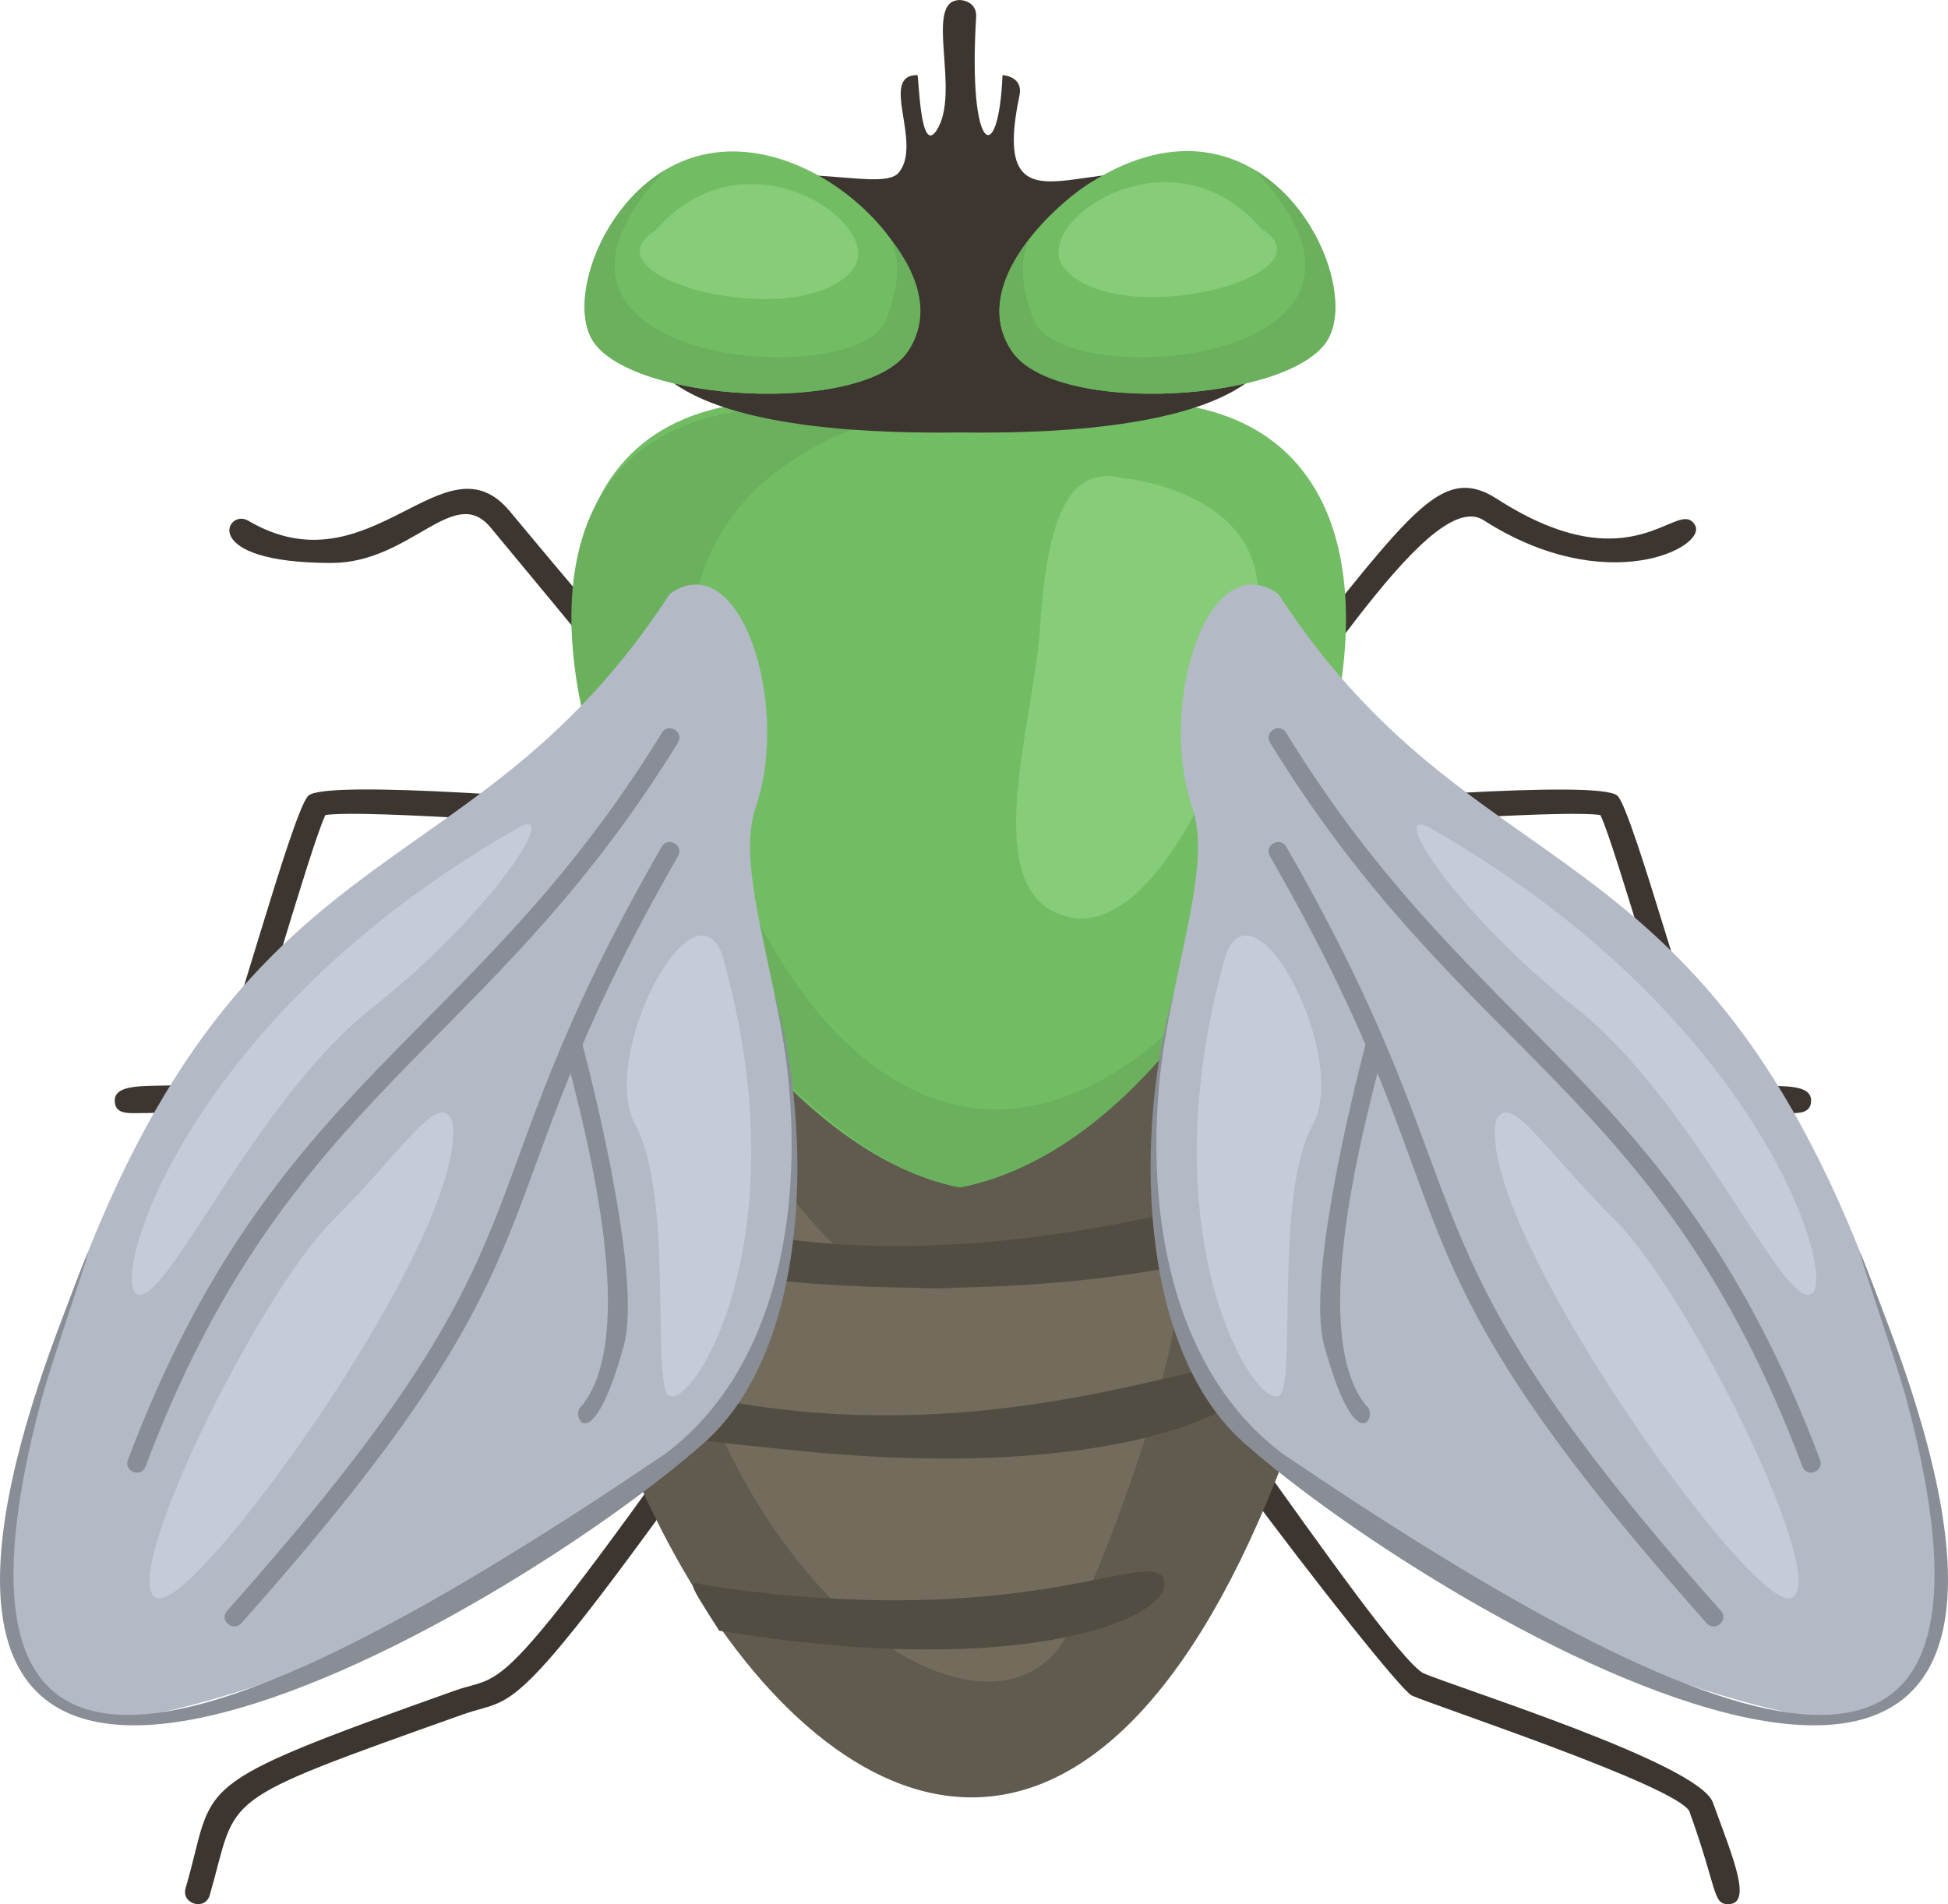 <?xml version="1.0" encoding="UTF-8"?><svg id="Layer_1" xmlns="http://www.w3.org/2000/svg" viewBox="0 0 770.75 753.55"><defs><style>.cls-1{fill:#524d42;}.cls-2{fill:#87cc79;}.cls-3{fill:#c5cbd9;}.cls-4{fill:#b4b9c6;}.cls-5{fill:#736c5d;}.cls-6{fill:#898d96;}.cls-7{fill:#3d3630;}.cls-8{fill:#72bd64;}.cls-9{fill:#6ab05d;}.cls-10{fill:#615b4f;}</style></defs><path class="cls-7" d="m73.44,747.17c12.48-42.37-1.99-39.51,106.36-78.08,22.81-8.12,13.5,11.04,141.79-171.52,3.78-5.38,11.92.34,8.14,5.72-130.42,185.6-122.02,166.43-146.59,175.18-99.54,35.43-88.55,31.34-100.15,71.52-1.86,6.31-11.4,3.5-9.54-2.81Z"/><path class="cls-7" d="m53.89,440.51c-3.51,0-8.65.31-8.48-5.18.32-10.67,32.63-.81,39.35-11.09,5.76-8.81,30.84-103.12,37.23-109.33,6.94-6.76,112.41,2.26,126.4,3.42,6.6.54,5.69,10.52-.81,9.91-43.87-3.6-108.09-7.6-118.83-5.68-2.9,5.88-10.79,31.7-16.64,50.86-17.96,58.8-13.79,67.08-58.23,67.08Z"/><path class="cls-7" d="m267,293.73c-3.63,0-1.37,1.16-72.89-84.98-14.56-17.53-31.47,14.02-62.97,14.03-53.29,0-41.48-21.76-32.99-16.76,48.46,28.61,77.54-35.03,103.62-3.62,62.46,75.23,80.19,91.33,65.23,91.33Z"/><path class="cls-7" d="m683.76,753.55c-6.2,0-4.14-5.74-15.39-36.86-5.94-10.26-100.17-41.4-109.74-45.69-7.8-3.5-134.11-168.37-125.17-174.65,8.18-5.76,111.67,154.49,129.44,165.68,13.13,5.81,109.2,35.72,114.83,51.28,7.83,21.67,15.9,40.24,6.03,40.24Z"/><path class="cls-7" d="m708.09,440.51c-43.59,0-40.01-7.44-58.23-67.09-5.85-19.15-13.73-44.97-16.63-50.85-10.73-1.92-74.95,2.08-118.83,5.68-6.49.6-7.43-9.37-.81-9.91,12.01-.99,119.46-10.17,126.4-3.42,6.07,5.91,31.68,100.84,37.23,109.33,6.92,10.58,39.02.26,39.36,11.09.16,5.33-4.98,5.18-8.48,5.18Z"/><path class="cls-7" d="m494.98,293.73c-4.17,0-6.52-4.9-3.82-8.15,65.04-78.34,76.74-103.81,101.19-88.11,54.37,34.92,71.58-1.19,78.3,10.34,5.08,8.71-35.06,29.26-83.68-1.97-22.96-14.75-78.97,87.89-91.99,87.89Z"/><path class="cls-10" d="m530.98,505.13c-131.14,491.87-415.07-27.07-276.94-210.49,150.92,4.98,93.15,5.23,251.55,0,0,0,60.18,79.93,25.39,210.49Z"/><path class="cls-5" d="m253.09,419.33c4.5,194.01,127.13,280.75,165.44,233.46,14.07-17.36,66.7-158.8,42.25-166.42-24.45-7.62-76.99,44.44-120.98,14.06-43.99-30.38-73.48-124.36-86.71-81.1Z"/><path class="cls-8" d="m379.8,469.89c-133.07-25.34-263.45-381.38,0-298.75,262.03-81.94,135.75,272.92,0,298.75Z"/><path class="cls-1" d="m225.39,491.9c-2.26-10.05-3.95-19.77-5.15-29.17,134.98,70.19,297.66-4.84,302.08,6.12,13.26,33.06-164.84,59.88-296.93,23.05Z"/><path class="cls-1" d="m316.78,574.2c-78.83-7.88-69.71-7.65-77.42-32.06,139.46,46.96,252.88-14.71,257.97-.32,5.02,14.3-53.72,45.09-180.55,32.38Z"/><path class="cls-1" d="m284.55,645.34c-14.8-23.27-12.18-18.98-2.46-17.56,127.3,18.6,174.56-16.94,178.51-2.31,3.88,14.37-54.86,40.04-176.05,19.87Z"/><path class="cls-9" d="m482.43,387.95c-26.83,41.36-62.64,74.33-102.63,81.94-118.61-22.58-263.19-347.07-26.96-305.02-27.13,7.34-74.78,28.1-79.28,83.83-7.69,94.99,85.98,280.1,208.87,139.24Z"/><path class="cls-2" d="m443.79,189.13s50.48,4.13,53.84,42.42c3.36,38.29-35.19,139.01-73.73,131.55-38.55-7.46-14.92-75.84-12.44-114.39,2.49-38.55,9.49-65.25,32.33-59.58Z"/><path class="cls-7" d="m477.47,79.82c-33.19-32.84-88.09,24.09-74.12-41.91,1.87-8.85-8.99-8.21-6.7-8.21-1.47,36.97-13.77,31.86-10.43-22.87.46-7.58-8.38-6.81-6.43-6.81-14.7,0,.83,36.8-9.37,51.79-6.49,9.54-6.82-22.11-7.46-22.11-15.38,0,2.38,27.23-7.46,38.71-7.46,8.7-52.22-9.51-73.36,11.41-70.48,69.74-1.47,92.78,97.67,91.32,99.59,1.47,167.88-21.84,97.67-91.32Z"/><path class="cls-8" d="m431.4,72.31c-15.55,9.83-48.44,41.07-31,66.73,17.44,25.66,110.45,20.15,124.99-4.71,14.53-24.86-25.68-105.21-93.98-62.02Z"/><path class="cls-8" d="m359.21,139.04c-17.43,25.66-110.44,20.14-124.97-4.7-8.95-15.32,2.86-51.68,29.2-67.25,49.53-29.3,118.43,38.66,95.77,71.95Z"/><path class="cls-2" d="m259.36,91.22c35.99-41.92,93.27-1.31,77.48,16.19-22.38,24.8-107.28,2.2-77.48-16.19Z"/><path class="cls-2" d="m498.97,90.45c-35.99-41.92-93.27-1.31-77.48,16.19,22.38,24.8,107.28,2.2,77.48-16.19Z"/><path class="cls-9" d="m359.21,139.04c-17.43,25.66-110.44,20.14-124.97-4.7-8.95-15.32,2.86-51.68,29.2-67.25-73.43,77.08,75.47,88.78,87.09,59.71,9.3-23.27.85-32.83,1.77-32.38,0,.65,21.26,23.54,6.91,44.62Z"/><path class="cls-9" d="m400.41,139.04c17.43,25.66,110.44,20.14,124.97-4.7,8.95-15.32-2.86-51.68-29.2-67.25,73.43,77.08-75.47,88.78-87.09,59.71-9.3-23.27-.85-32.84-1.77-32.38,0,.65-21.26,23.54-6.91,44.62Z"/><g><path class="cls-4" d="m265.05,234.97c-83.57,128.43-178.43,82.66-249.48,315.68-34.82,114.18,4.97,131.4,36.06,129,31.09-2.39,207.66-56.68,247.45-148.29,39.79-91.61-13.68-172.17,0-212.09,13.68-39.92-5.87-103.83-34.02-84.31Z"/><path class="cls-6" d="m306.29,392.78c15.53,54.26,14.71,141.34-28.24,178.65-77.6,68.66-362.07,235.41-253.76-48.81,25.36-67.18-2.44,10.91-7.97,31.49-50.34,189.42,79.3,134.67,246.76,21.32,52.2-38.99,57.71-119.77,43.21-182.64Z"/><path class="cls-6" d="m50.62,577.72c57.16-151.54,136.36-165.51,211.25-287.74,2.58-4.21,8.94-.31,6.36,3.9-75.33,122.7-154.77,137.95-210.63,286.47-1.74,4.62-8.72,1.99-6.98-2.63Z"/><path class="cls-6" d="m89.87,637.44c136.58-153.46,87.23-155.03,171.94-302.34,2.46-4.28,8.93-.56,6.47,3.72-83.95,145.93-35.5,149.38-172.84,303.59-3.2,3.6-8.89-1.24-5.57-4.96Z"/><path class="cls-6" d="m230.3,556.2c22.1-27.66,3.01-103.39-7.29-141.86-1.28-4.77,5.93-6.7,7.21-1.93,1,3.72,24.39,91.54,16.63,119.95-12.96,47.46-21.81,26.98-16.54,23.85Z"/><path class="cls-3" d="m178.86,443.35c8.28,41.41-99.08,191.41-116.04,189.15-18.65-2.49,38.55-119.03,68.39-149.04,29.84-30.01,41.83-51.45,47.65-40.11Z"/><path class="cls-3" d="m204.57,327.86c-130.58,74.47-161.2,178.46-150.46,184.23,11.19,6.01,46.01-76.05,93.26-113.36,47.25-37.3,75.72-81.44,57.2-70.88Z"/><path class="cls-3" d="m285.52,377.11c34.12,118.33-16.59,188.34-22.03,173.55-4.85-13.18,2.26-79.28-12.16-105.65-14.42-26.38,21.88-96.99,34.19-67.9Z"/></g><g><path class="cls-4" d="m505.71,234.97c83.57,128.43,178.43,82.66,249.48,315.68,34.82,114.18-4.97,131.4-36.06,129-31.09-2.39-207.66-56.68-247.45-148.29-39.79-91.61,13.68-172.17,0-212.09-13.68-39.92,5.87-103.83,34.02-84.31Z"/><path class="cls-6" d="m464.46,392.78c-15.6,54.51-14.57,141.47,28.24,178.65,77.6,68.66,362.07,235.41,253.76-48.81-25.36-67.18,2.44,10.91,7.97,31.49,50.28,189.19-78.91,134.94-246.76,21.32-52.37-39.12-57.62-120.18-43.21-182.64Z"/><path class="cls-6" d="m720.13,577.72c-57.15-151.54-136.36-165.51-211.25-287.74-2.58-4.21-8.94-.31-6.36,3.9,77.44,126.13,153.95,136.03,210.63,286.47,1.74,4.62,8.72,1.99,6.98-2.63Z"/><path class="cls-6" d="m680.88,637.44c-135.07-151.89-88.47-156.97-171.94-302.34-2.46-4.28-8.93-.56-6.47,3.72,84.84,147.74,35.07,148.89,172.84,303.59,3.22,3.61,8.88-1.25,5.57-4.96Z"/><path class="cls-6" d="m540.46,556.2c-21.95-27.48-3.33-102.21,7.29-141.86,1.28-4.77-5.93-6.7-7.21-1.93-1,3.72-24.39,91.54-16.63,119.95,12.96,47.45,21.81,26.98,16.54,23.85Z"/><path class="cls-3" d="m591.9,443.35c-8.28,41.41,99.08,191.41,116.04,189.15,18.65-2.49-38.55-119.03-68.39-149.04-29.84-30.01-41.83-51.45-47.65-40.11Z"/><path class="cls-3" d="m566.18,327.86c130.58,74.47,161.2,178.46,150.46,184.23-11.19,6.01-46.01-76.05-93.26-113.36-47.25-37.3-75.72-81.44-57.2-70.88Z"/><path class="cls-3" d="m485.24,377.11c-34.13,118.33,16.59,188.34,22.03,173.55,4.85-13.18-2.26-79.28,12.16-105.65,14.42-26.38-21.88-96.99-34.19-67.9Z"/></g></svg>